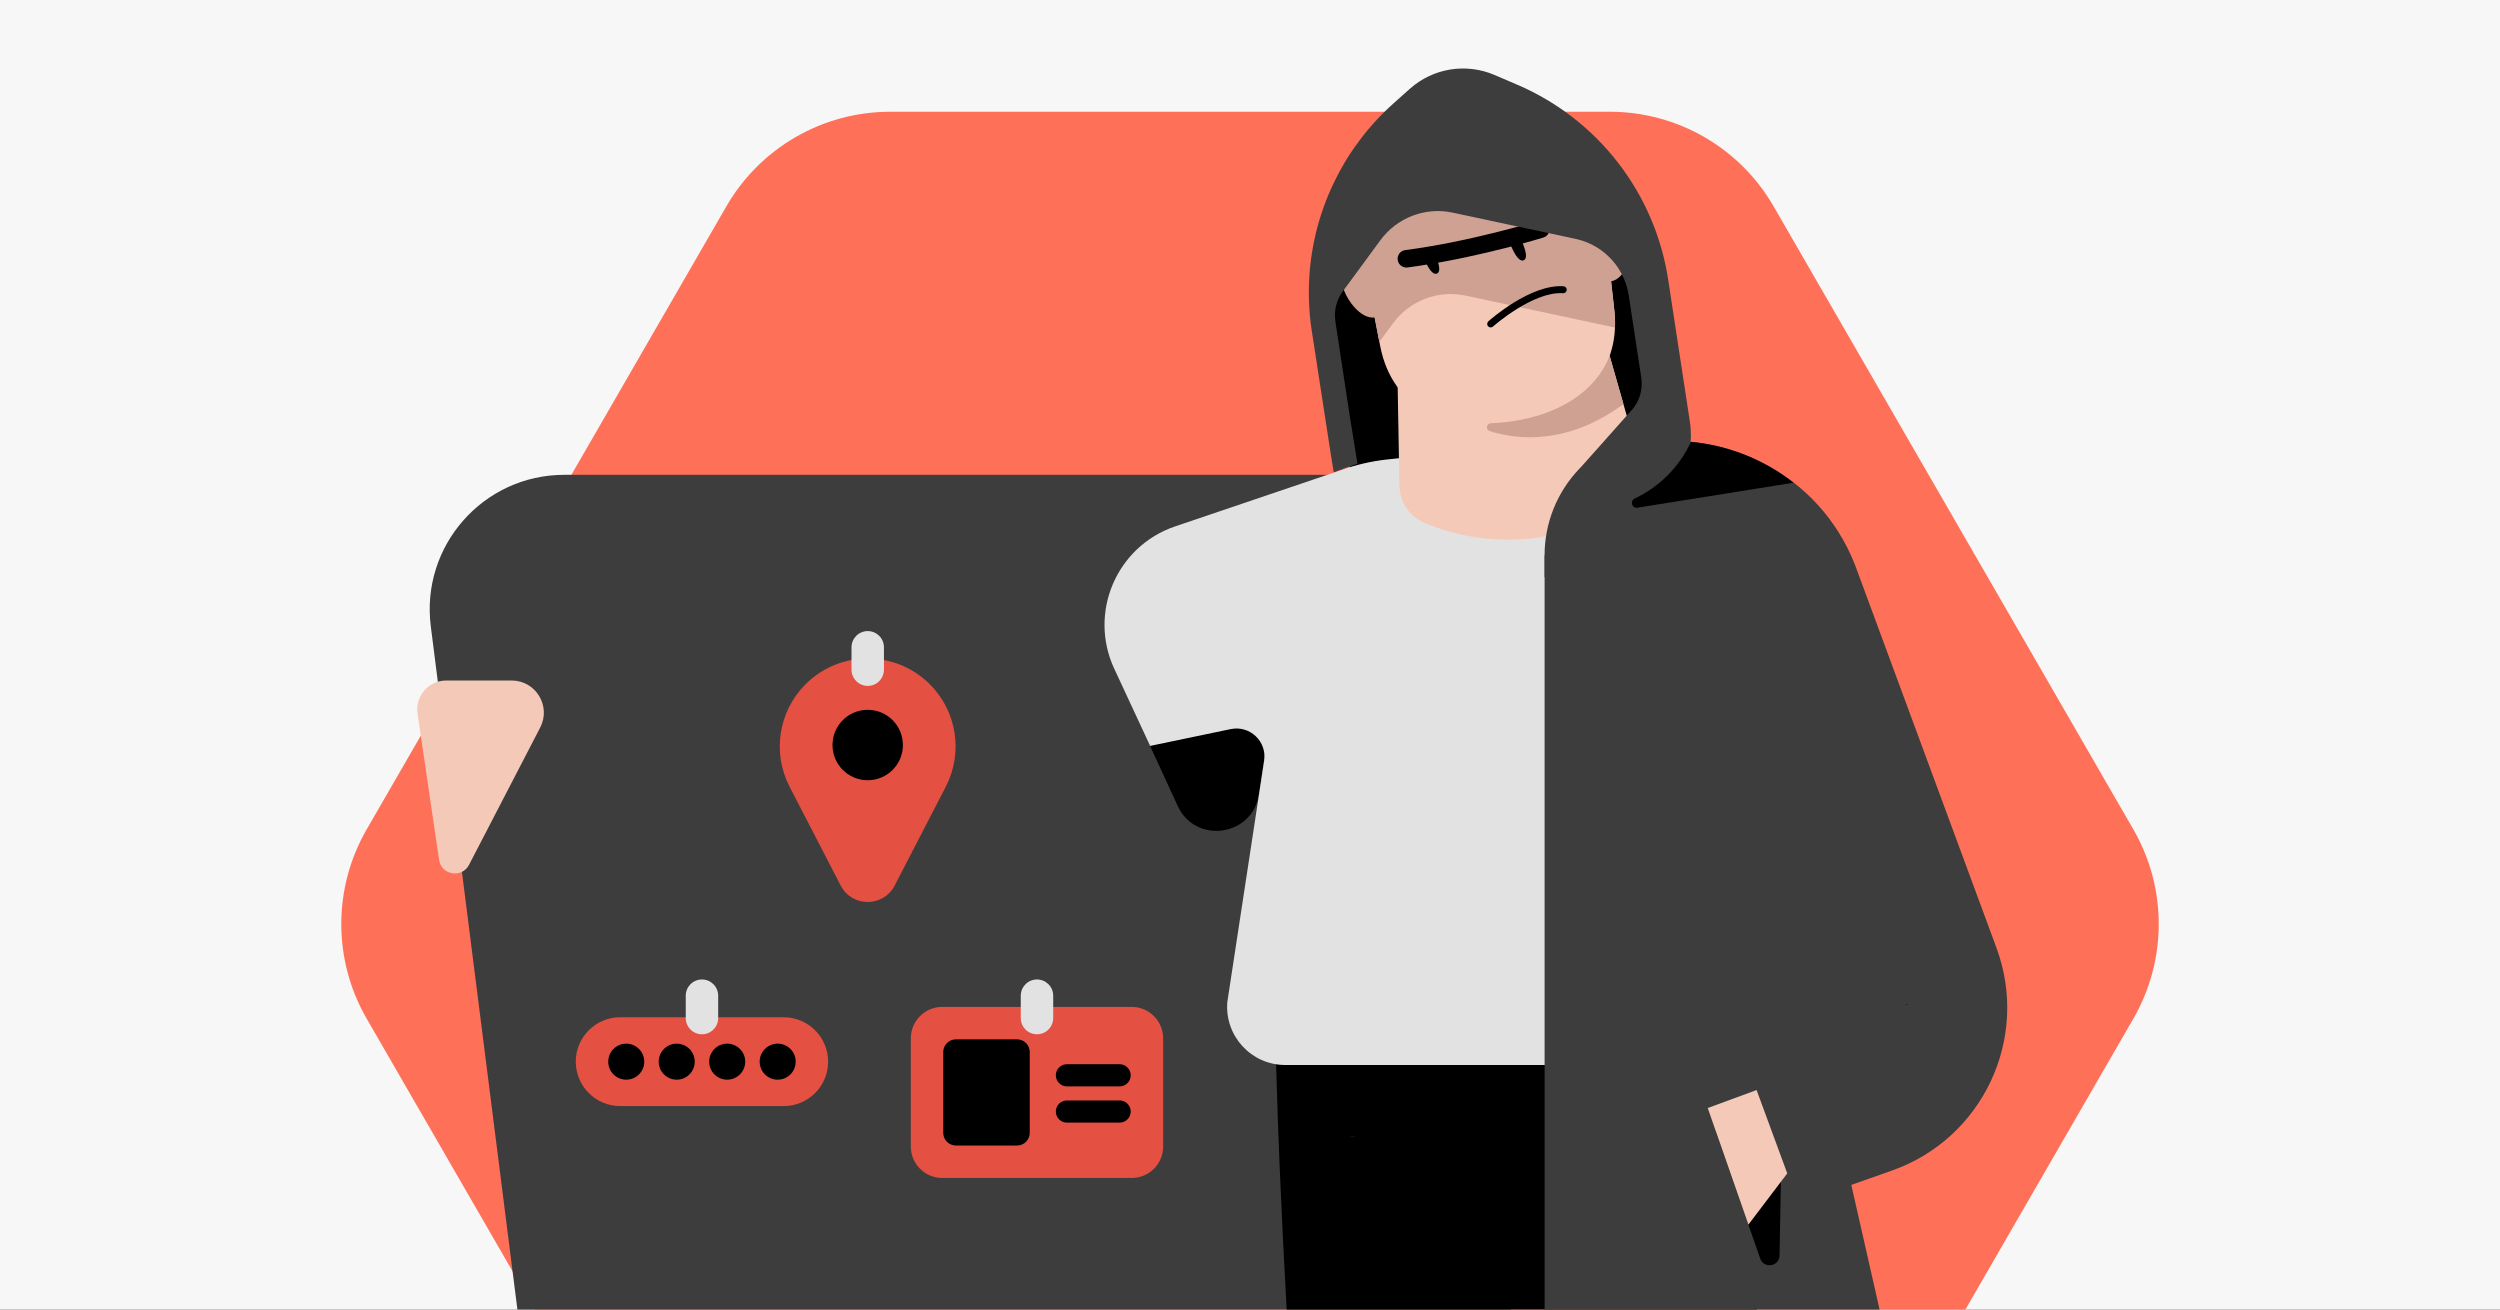 <svg enable-background="new 0 0 945 495" viewBox="0 0 945 495" xmlns="http://www.w3.org/2000/svg" xmlns:xlink="http://www.w3.org/1999/xlink"><rect x="0" y="0" width="945" height="495" fill="#333333" stroke="none"/><defs><path id="SVGID_00000067957254327465097980000007018036562046867643_" d="M0 0H945V495H0Z"/><clipPath id="SVGID_00000057148994228370141980000004440894342878134199_"><use xlink:href="#SVGID_00000067957254327465097980000007018036562046867643_"/></clipPath></defs><path clip-path="url(#SVGID_00000057148994228370141980000004440894342878134199_)" d="M-.43 0H945.43V495H-.43Z" fill="#f7f7f7"/><path clip-path="url(#SVGID_00000057148994228370141980000004440894342878134199_)" d="M608.52 42.24H336.48c-25.53 0-49.12 13.62-61.89 35.73L138.58 313.55c-12.76 22.11-12.76 49.35 0 71.46L274.6 620.6c12.76 22.11 36.36 35.73 61.89 35.73h272.03c25.53 0 49.12-13.62 61.89-35.73l136.02-235.59c12.76-22.11 12.76-49.35 0-71.46L670.4 77.96C657.64 55.86 634.05 42.24 608.52 42.24z" fill="#ff7059"/><g clip-path="url(#SVGID_00000057148994228370141980000004440894342878134199_)"><path d="M504.76 179.48H213.3c-30.63 0-54.31 26.87-50.46 57.26l74.06 584.17h320.04l18.32-421.33L504.76 179.48z" fill="#3d3d3d"/><path d="M421.06 252.27l24.12 52.38c6.71 14.58 28.27 11.53 30.67-4.34l6.33-41.73L421.06 252.27z"/><path d="M625.86 106.63l6.16 40.46c3.57 23.46-12.54 45.41-36.01 48.99l-39.69 6.06c-23.46 3.58-45.41-12.54-49-36.01l-6.34-41.56c-4.55-29.78 6.3-59.85 28.81-79.87l5.61-4.99c8.11-7.21 19.63-9.08 29.6-4.81l7.94 3.4c28.27 12.11 48.27 37.93 52.9 68.33H625.86z"/><path d="M668.77 359.23c0 7.78-.07 16.01-.23 24.65 0 .23 0 .47 0 .7-.22 12.12-.58 25-1.07 38.45-5.34 148.59-25.2 367.38-28.83 404.55-.31 3.3-3.08 5.79-6.4 5.79H518.24c-3.3 0-6.07-2.48-6.37-5.79-3.49-35.74-22.01-239.3-28.18-387-.25-5.89-.48-11.68-.67-17.37 0-.07 0-.14 0-.2-.48-13.71-.86-26.84-1.07-39.15-.16-8.64-.23-16.87-.23-24.65h3.41l12.66-.07 43.12-.18 13.58-.06 20.14-.07v-.23l.61.12h.03l.64-.12v.23l14.81.06 18.95.07 59.11.25h.03L668.77 359.23z"/><path d="M585.3 167.02l-61.05 6.67c-5.92.65-11.74 2-17.34 4.03l-62.7 21.25c-22.15 7.51-32.88 32.57-23.04 53.79l13.56 29.2 30.48-6.36c7.23-1.51 13.75 4.66 12.63 11.97l-13.91 91.19c-1.07 12.82 9.05 23.81 21.91 23.81h114.2L617.6 284.8 585.3 167.02z" fill="#e2e2e2"/><path d="M715.16 442.47c34.35-12.11 52.14-49.99 39.52-84.15l-53.34-144.4c-.09-.22-.18-.45-.26-.67-13.51-34.24-50.4-53.08-86.2-44.51l-24.91 46.9 89.68 239.35L715.16 442.47z" fill="#3d3d3d"/><path d="M538.6 197.73 538.6 197.73c-5.73-2.38-9.5-7.93-9.61-14.13l-1.27-70.59 71.45-10.91 23.88 83.49-10.25 6.3C590.44 205.64 562.84 207.81 538.6 197.73z" fill="#f4c9b8"/><path d="M583.86 833.36V209.87l89.49 31.9 11.87 141.93 102.07 449.66L583.86 833.36z" fill="#3d3d3d"/><path d="M571.48 160.15c-24.7 3.77-45.18-5.69-49.76-29.31l-7.27-37.42c-5.01-25.84 12.48-50.67 38.49-54.63 26.01-3.98 50.11 14.5 53.05 40.65l4.23 37.89C612.89 141.23 596.17 156.39 571.48 160.15z" fill="#f4c9b8"/><g fill="#cea193"><path d="M605.73 77.54c.1.63.18 1.26.26 1.9l.25 2.24 3.98 35.64c.26 2.25.33 4.4.26 6.49l-56.48-12.06c-10.39-2.22-21.09 1.84-27.39 10.41l-5.22 7.09-6.94-35.81c-.15-.75-.28-1.51-.39-2.24-3.61-25.03 13.64-48.53 38.88-52.39 25.26-3.86 48.94 13.61 52.79 38.75h.01V77.54z"/><path d="M527.69 103.53c-.86-5.66-6.15-9.55-11.83-8.68-5.66.86-9.55 6.14-8.68 11.81.86 5.66 6.87 14.19 12.53 13.33 5.67-.86 8.84-10.82 7.98-16.47V103.53z"/><path d="M616.85 89.91c-.86-5.66-6.15-9.55-11.83-8.68-5.65.86-9.54 6.14-8.68 11.81.86 5.66 6.87 14.19 12.53 13.33 5.66-.86 8.84-10.82 7.98-16.47V89.91z"/></g><path d="M563.68 123.75c-.44.07-.88-.07-1.18-.42-.5-.53-.44-1.37.1-1.87.63-.57 15.85-14.08 28.39-13.26.73.04 1.29.67 1.23 1.4-.06.73-.67 1.29-1.4 1.23-11.43-.73-26.31 12.47-26.46 12.6-.2.18-.44.28-.69.32H563.68z"/><path d="M575.31 91.36c1.49 3.39 2.19 6.36.64 7.02-1.51.67-3.23-1.86-4.71-5.25-1.49-3.39 2.59-5.16 4.05-1.77H575.31z"/><path d="M542.52 96.37c1.49 3.39 2.19 6.36.66 7.02-1.54.67-3.25-1.86-4.72-5.25-1.49-3.39 2.59-5.16 4.05-1.77H542.52z"/><path d="M537.24 100.36c-1.74.26-3.46.51-5.2.75-1.81.22-3.48-1.07-3.71-2.87-.22-1.81 1.04-3.49 2.87-3.71 24.51-3.16 49.98-10.98 50.23-11.05 1.75-.53 3.6.44 4.15 2.19.54 1.74-.44 3.6-2.18 4.12-.25.09-22.79 7-46.15 10.55V100.36z"/><path d="M571.83 159.21c-2.82.44-5.6.69-8.27.77-1.72.04-2.08 2.46-.44 2.98 10.03 3.22 29.25 5.5 50.54-10.22l-5.21-18.23c-5.31 13.45-18.92 22.01-36.63 24.72L571.83 159.21z" fill="#cea193"/><path d="M639.16 164.81c.01-1.81-.11-3.63-.39-5.44l-8.19-53.62c-5-32.8-26.59-60.68-57.09-73.75h-.01l-8.57-3.67c-10.73-4.6-23.18-2.59-31.94 5.19l-6.05 5.4c-1.13 1.02-2.27 2.06-3.36 3.13-1.09 1.06-2.15 2.14-3.19 3.28-1.03 1.1-2.05 2.25-3.01 3.39-.98 1.16-1.93 2.33-2.83 3.52-.92 1.2-1.8 2.41-2.66 3.64-1.73 2.47-3.31 5-4.77 7.62-.74 1.29-1.44 2.61-2.1 3.94-.68 1.33-1.31 2.67-1.92 4.02-5.48 12.25-8.36 25.61-8.34 39.2 0 1.73.04 3.45.15 5.15 0 .11 0 .23.01.35.1 1.94.29 3.88.52 5.81.12 1.03.25 2.06.43 3.1l4.75 30.81 2.55 16.54 1 6.1 8.97-3.25c0 0-2.18-13.31-2.87-17.78l-.5-3.25-4.99-32.81.01-.01c-.61-3.94.41-7.98 2.75-11.23l.46-.61 7.59-10.3 3.24-4.43 2.98-4.05c6.29-8.56 17.01-12.65 27.39-10.41l24.64 5.27 11.53 2.45 10.22 2.19c.23.06.45.11.68.16 4.46 1.08 8.45 3.31 11.64 6.33 2.11 1.99 3.86 4.31 5.19 6.92 1.25 2.43 2.13 5.09 2.57 7.89l4.75 31.14c.69 4.45-.65 8.98-3.65 12.33l-1.88 2.09-10.24 11.52-6.92 7.76c0 0-.28.29-.75.78-8.41 8.8-13.11 20.5-13.11 32.67v8.29c3.22-.99 6.32-2.45 9.17-4.37l5.3-3.57 2.1-1.4 10.48-7.06 13.13-8.83c2.6-1.75 4.9-3.83 6.88-6.14 5.24-6.1 8.17-13.9 8.25-22.03L639.16 164.81z" fill="#3d3d3d"/><path d="M510.53 429.6l.07.06h2.4C512.17 429.66 511.35 429.65 510.53 429.6z" fill="#ff7059"/><path d="M720.95 379.49c0 .25 0 .37-.67.48C720.71 379.59 720.95 379.43 720.95 379.49z"/><path d="M677.89 182.48l-58.94 9.43c-1.29.19-2.1-.82-2.1-1.84 0-.63.32-1.27 1.05-1.61 9.4-4.44 16.93-12.05 21.3-21.44 13.2 1.27 25.76 6.05 36.34 13.68.04.03.07.06.13.09.76.56 1.51 1.11 2.24 1.68L677.89 182.48z"/><path d="M673.31 438.64l-.64 35.9c-.07 4.22-5.94 5.16-7.32 1.18l-16.88-48.39L673.31 438.64z"/><path d="M645.52 418.83l18.47-6.79 11.59 31.5-14.69 19.38-15.37-44.08L645.52 418.83z" fill="#f4c9b8"/><path d="M427.8 445.27h-71.64c-6.56 0-11.87-5.32-11.87-11.87v-40.92c0-6.56 5.32-11.87 11.87-11.87h71.64c6.56 0 11.87 5.32 11.87 11.87v40.92C439.67 439.95 434.35 445.27 427.8 445.27z" fill="#e45041"/><path d="M384.43 433.01h-23.08c-2.66 0-4.81-2.15-4.81-4.81v-30.52c0-2.66 2.15-4.81 4.81-4.81h23.08c2.66 0 4.81 2.15 4.81 4.81v30.52C389.24 430.85 387.09 433.01 384.43 433.01z"/><path d="M423.22 410.65h-19.93c-2.31 0-4.19-1.87-4.19-4.19l0 0c0-2.31 1.87-4.19 4.19-4.19h19.93c2.31 0 4.19 1.87 4.19 4.19l0 0C427.4 408.78 425.53 410.65 423.22 410.65z"/><path d="M423.22 424.35h-19.93c-2.31 0-4.19-1.87-4.19-4.19l0 0c0-2.31 1.87-4.19 4.19-4.19h19.93c2.31 0 4.19 1.87 4.19 4.19l0 0C427.4 422.47 425.53 424.35 423.22 424.35z"/><path d="M385.85 384.83v-8.46c0-3.38 2.74-6.13 6.13-6.13h0c3.38 0 6.13 2.74 6.13 6.13v8.46c0 3.38-2.74 6.13-6.13 6.13h0C388.59 390.96 385.85 388.21 385.85 384.83z" fill="#e2e2e2"/><path d="M296.24 418.1h-61.81c-9.27 0-16.79-7.52-16.79-16.79v0c0-9.27 7.52-16.79 16.79-16.79h61.81c9.27 0 16.79 7.52 16.79 16.79v0C313.03 410.58 305.52 418.1 296.24 418.1z" fill="#e45041"/><circle cx="236.72" cy="401.31" r="6.81"/><circle cx="255.8" cy="401.31" r="6.81"/><circle cx="274.88" cy="401.31" r="6.81"/><circle cx="293.96" cy="401.31" r="6.81"/><path d="M259.21 384.83v-8.46c0-3.38 2.74-6.13 6.13-6.13l0 0c3.38 0 6.13 2.74 6.13 6.13v8.46c0 3.38-2.74 6.13-6.13 6.13l0 0C261.96 390.96 259.21 388.21 259.21 384.83z" fill="#e2e2e2"/><path d="M357.5 297.4l-19.32 37.35c-4.28 8.27-16.11 8.27-20.39 0l-19.32-37.35c-6.65-12.85-4.21-28.52 6.02-38.75l0 0c12.97-12.97 34.01-12.97 46.99 0l0 0C361.71 268.87 364.15 284.55 357.5 297.4z" fill="#e45041"/><circle cx="327.99" cy="281.62" r="13.31"/><path d="M321.87 253.14v-8.46c0-3.38 2.74-6.13 6.13-6.13l0 0c3.38 0 6.13 2.74 6.13 6.13v8.46c0 3.38-2.74 6.13-6.13 6.13l0 0C324.61 259.27 321.87 256.52 321.87 253.14z" fill="#e2e2e2"/><path d="M168.66 257.23h24.74c9.12 0 15 9.67 10.8 17.77l-26.91 51.91c-2.69 5.2-10.47 3.89-11.32-1.9l-8.14-55.24C156.85 263.17 161.98 257.23 168.66 257.23z" fill="#f4c9b8"/></g></svg>